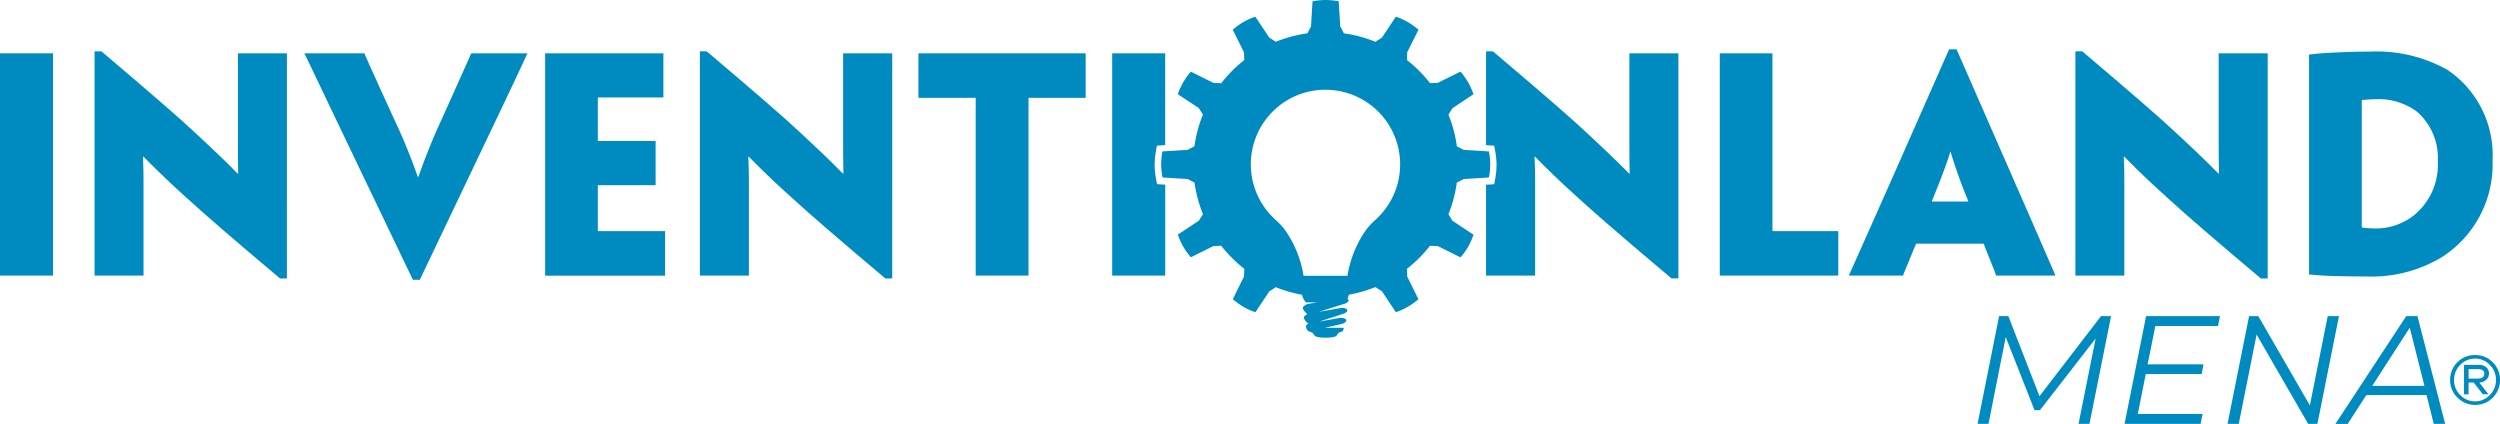 <svg id="Inventionland_MENA_Logo" data-name="Inventionland MENA Logo" xmlns="http://www.w3.org/2000/svg" width="191" height="32.386" viewBox="0 0 191 32.386">
  <path id="Fill_1" data-name="Fill 1" d="M4.049,9.362v7.619H0V0H4.049Z" transform="translate(0 4.074)" fill="#008bc0"/>
  <path id="Fill_2" data-name="Fill 2" d="M14.694,17.352h-.523c-3.547-2.982-5.68-4.829-7.139-6.158C5.9,10.165,5.1,9.426,3.746,8.054H3.7c.041.9.041,1.463.041,2.006v7.076H0V0H.522C4.219,3.137,6.4,5.01,7.859,6.381c.98.912,1.96,1.827,3.071,2.957h.043c-.021-1.109-.021-1.763-.021-2.436V.153h3.743Z" transform="translate(7.225 3.922)" fill="#008bc0"/>
  <path id="Fill_3" data-name="Fill 3" d="M8.8,17.305H8.272L3.42,7.182C.544,1.173.088.2,0,.041V0H4.592V.041C4.635.2,5.07,1.151,6.858,5.073A43.668,43.668,0,0,1,8.641,9.426H8.7A46.566,46.566,0,0,1,10.449,5.09c1.743-3.874,2.2-4.9,2.262-5.051V0H17V.041c-.069.157-.5,1.132-3.375,7.141Z" transform="translate(23.273 4.074)" fill="#008bc0"/>
  <path id="Fill_4" data-name="Fill 4" d="M0,7.182V0H9.034V3.373H4.025V6.7H8.441v3.376H4.025v3.509H9.161v3.4H0Z" transform="translate(41.649 4.074)" fill="#008bc0"/>
  <path id="Fill_5" data-name="Fill 5" d="M14.694,17.352H14.17c-3.549-2.982-5.68-4.829-7.138-6.158-1.137-1.028-1.941-1.767-3.291-3.14H3.7c.043.9.043,1.463.043,2.006v7.076H0V0H.52C4.216,3.137,6.4,5.01,7.853,6.381c.98.912,1.962,1.827,3.068,2.957h.043c-.021-1.109-.021-1.763-.021-2.436V.153h3.752Z" transform="translate(53.472 3.922)" fill="#008bc0"/>
  <path id="Fill_6" data-name="Fill 6" d="M4.373,3.4H0V0H12.776V3.4H8.409V16.982H4.373Z" transform="translate(70.169 4.074)" fill="#008bc0"/>
  <path id="Fill_7" data-name="Fill 7" d="M0,7.182V0H4.025V13.474c0,.092,0,.11.088.11H9.056v3.4H0Z" transform="translate(131.39 4.074)" fill="#008bc0"/>
  <path id="Fill_8" data-name="Fill 8" d="M4.139,17.286H0v-.063c.012-.03.04-.092.1-.216l.136-.3c.346-.773,1.155-2.581,3.142-7.059L7.638,0H8.21l4.223,9.645,1.415,3.235.958,2.191,0,.008c.726,1.659.9,2.053.934,2.147v.058H11.211v-.063c-.027-.1-.193-.513-.442-1.138L10.7,15.92l-.222-.559-.2-.514H5.116c-.234.566-.59,1.422-.954,2.31l-.023.059v.07ZM7.727,7.817c-.193.7-.637,1.9-1.4,3.766v.043H9.1v-.043A39.187,39.187,0,0,1,7.748,7.818H7.727Z" transform="translate(141.273 3.771)" fill="#008bc0"/>
  <path id="Fill_9" data-name="Fill 9" d="M14.694,17.352h-.525c-3.543-2.982-5.682-4.829-7.135-6.158C5.9,10.165,5.094,9.426,3.743,8.054H3.7c.041.9.041,1.463.041,2.006v7.076H0V0H.525C4.221,3.137,6.4,5.01,7.859,6.381c.979.912,1.96,1.827,3.07,2.957h.04c-.022-1.109-.022-1.763-.022-2.436V.153h3.747Z" transform="translate(158.559 3.922)" fill="#008bc0"/>
  <path id="Fill_10" data-name="Fill 10" d="M4.8,17.2c-.135,0-.271,0-.406-.008-.876,0-1.854-.015-2.829-.044C1.119,17.132.441,17.081,0,17.039V.234L.093.223l.023,0c.424-.046.951-.1,1.866-.14C3.125.032,3.926.012,4.659.012,4.828,0,5,0,5.167,0A11.1,11.1,0,0,1,10.56,1.4a7.843,7.843,0,0,1,3.46,6.879v.024a8.421,8.421,0,0,1-3.854,7.4A10.4,10.4,0,0,1,4.8,17.2ZM5.135,3.65c-.334,0-.664.027-.929.049l-.026,0-.154.011v9.7c0,.049.023.049.044.049a8,8,0,0,0,1,.065h.035a4.7,4.7,0,0,0,2.706-.852A4.961,4.961,0,0,0,9.837,8.41V8.4A4.683,4.683,0,0,0,8.224,4.586a4.91,4.91,0,0,0-2.9-.941c-.063,0-.126,0-.189,0Z" transform="translate(176.412 3.93)" fill="#008bc0"/>
  <path id="Fill_11" data-name="Fill 11" d="M12.556,25.8c-.708,0-.818-.145-.819-.147l-.177-.228-.336-.139a.545.545,0,0,1-.16-.313c-.019-.087.05-.18.184-.247A1.02,1.02,0,0,1,10.9,24.3c-.024-.11.124-.239.275-.305a1.089,1.089,0,0,1-.352-.428c-.029-.145.237-.315.382-.345l.71-.117H11.07a1.032,1.032,0,0,1-.3-.584,9.828,9.828,0,0,1-2.009-.579l-.5.319L7.2,23.852a5.109,5.109,0,0,1-.914-.409,6.025,6.025,0,0,1-.815-.585l.855-1.724.028-.594a10.294,10.294,0,0,1-1.768-1.764l-.594.023-1.724.854a5.276,5.276,0,0,1-.582-.81,5.374,5.374,0,0,1-.414-.918l1.6-1.058.321-.5a10.266,10.266,0,0,1-.647-2.415l-.524-.276L.1,13.56a5.507,5.507,0,0,1-.1-.993,5.9,5.9,0,0,1,.093-1l1.924-.117.524-.276a10.116,10.116,0,0,1,.647-2.415l-.313-.506L1.272,7.2a5.064,5.064,0,0,1,.994-1.725l1.725.856.594.027A10.375,10.375,0,0,1,6.352,4.586l-.028-.6L5.467,2.269a5.762,5.762,0,0,1,.816-.586,5.433,5.433,0,0,1,.909-.409l1.067,1.6.5.319a10.032,10.032,0,0,1,2.415-.647l.275-.53L11.563.1a5.643,5.643,0,0,1,1-.1,5.694,5.694,0,0,1,1,.1l.12,1.916.276.53a9.973,9.973,0,0,1,2.407.647l.5-.319,1.064-1.6a5.417,5.417,0,0,1,.914.41,6.2,6.2,0,0,1,.814.585L18.8,3.989l-.022.6a10.2,10.2,0,0,1,1.763,1.765l.6-.027,1.725-.855a5.47,5.47,0,0,1,.584.813,5.718,5.718,0,0,1,.41.914l-1.6,1.062-.313.5a9.8,9.8,0,0,1,.642,2.415l.531.275,1.918.118a4.984,4.984,0,0,1,0,1.992l-1.921.118-.532.275a9.9,9.9,0,0,1-.641,2.415l.313.5,1.607,1.064a5.663,5.663,0,0,1-.41.917,5.505,5.505,0,0,1-.584.811L21.136,18.8l-.6-.024a10.075,10.075,0,0,1-1.763,1.764l.025.594.857,1.724a6.441,6.441,0,0,1-.814.585,5.238,5.238,0,0,1-.913.409l-1.063-1.6-.5-.319a10.466,10.466,0,0,1-2.033.586,1.314,1.314,0,0,1-.1.31.152.152,0,0,1,.085.1.126.126,0,0,1-.02.1.637.637,0,0,1-.357.2l-1.9.6,1.693-.3a.4.4,0,0,1,.082-.009h.009c.145,0,.37.057.392.179.032.146-.249.266-.382.3l-1.766.571,1.587-.283a.474.474,0,0,1,.087-.008c.154,0,.378.063.4.18.031.146-.237.269-.38.3l-1.273.287h1.472l-.076.248-.331.139-.176.228S13.247,25.8,12.556,25.8Zm0-18.945h0a5.7,5.7,0,0,0-3.771,9.981,5.271,5.271,0,0,1,.708.783,8.436,8.436,0,0,1,1.386,3.45H14.23a8.438,8.438,0,0,1,1.386-3.45,5.045,5.045,0,0,1,.694-.77,5.7,5.7,0,0,0-3.748-9.99Z" transform="translate(88.714)" fill="#008bc0"/>
  <path id="Fill_12" data-name="Fill 12" d="M3.428,9.995l-.075-.384a5.987,5.987,0,0,1-.11-1.08,6.351,6.351,0,0,1,.106-1.1l.069-.381.389-.021.242-.016V0H0V16.981H4.052V10.034l-.239-.014Z" transform="translate(84.971 4.074)" fill="#008bc0"/>
  <path id="Fill_13" data-name="Fill 13" d="M12.95.153h-2V6.9c0,.675,0,1.326.022,2.436h-.044C9.818,8.208,8.839,7.293,7.86,6.383,6.4,5.01,4.221,3.137.522,0H0V7.168l.234.016.386.025.07.38A6.014,6.014,0,0,1,.8,8.669a5.959,5.959,0,0,1-.107,1.1l-.069.383-.384.026L0,10.188v6.947H3.747V10.059c0-.544,0-1.109-.046-2.006h.046C5.1,9.426,5.9,10.165,7.033,11.192c1.456,1.327,3.591,3.173,7.141,6.158h.521V.153Z" transform="translate(113.535 3.922)" fill="#008bc0"/>
  <path id="Fill_14" data-name="Fill 14" d="M1.935,3.809H1.892A1.862,1.862,0,0,1,.562,3.25,1.8,1.8,0,0,1,0,1.906,1.866,1.866,0,0,1,.553.549,1.853,1.853,0,0,1,1.869,0h.073A1.847,1.847,0,0,1,3.256.549,1.854,1.854,0,0,1,3.809,1.9a1.86,1.86,0,0,1-.553,1.351A1.834,1.834,0,0,1,1.935,3.809ZM1.9.269A1.567,1.567,0,0,0,.771.751,1.616,1.616,0,0,0,.3,1.906,1.6,1.6,0,0,0,.774,3.059,1.566,1.566,0,0,0,1.9,3.537h.007a1.53,1.53,0,0,0,1.122-.485A1.583,1.583,0,0,0,3.5,1.9,1.575,1.575,0,0,0,3.031.754,1.515,1.515,0,0,0,1.923.269H1.9ZM1.411,3H1.06V.748H2.179l.054,0a.839.839,0,0,1,.533.189.61.61,0,0,1,.2.469.62.62,0,0,1-.239.508.751.751,0,0,1-.491.182H2.227l.7.9H2.5L1.8,2.1H1.409v.895l0,0Zm0-1.926v.722h.7c.333,0,.5-.13.5-.387,0-.222-.177-.335-.527-.335Z" transform="translate(187.191 27.127)" fill="#008bc0"/>
  <g id="MENA" transform="translate(151.086 24.154)">
    <path id="Path" d="M9.431,0l-4.7,6.115L2.352,0H1.646L0,8.231H.835L2.152,1.6l2.2,5.586h.412l4.257-5.48L7.714,8.231h.835L10.2,0Z" fill="#008bc0"/>
    <path id="Path-2" data-name="Path" d="M7.138.753,7.291,0H1.646L0,8.231H5.809l.153-.753H1.011l.611-3.057H5.891l.141-.741H1.764L2.352.753Z" transform="translate(11.23)" fill="#008bc0"/>
    <path id="Path-3" data-name="Path" d="M7.655,0,6.291,6.82,2.352,0H1.646L0,8.231H.858l1.364-6.82,3.939,6.82h.706L8.514,0Z" transform="translate(19.097)" fill="#008bc0"/>
    <path id="Shape" d="M.94,8.232H0L5.409,0h.859L8.384,8.23h-.87l-.553-2.2h-4.6L.941,8.231ZM5.68.882,2.811,5.327H6.8Z" transform="translate(27.34)" fill="#008bc0"/>
  </g>
</svg>
